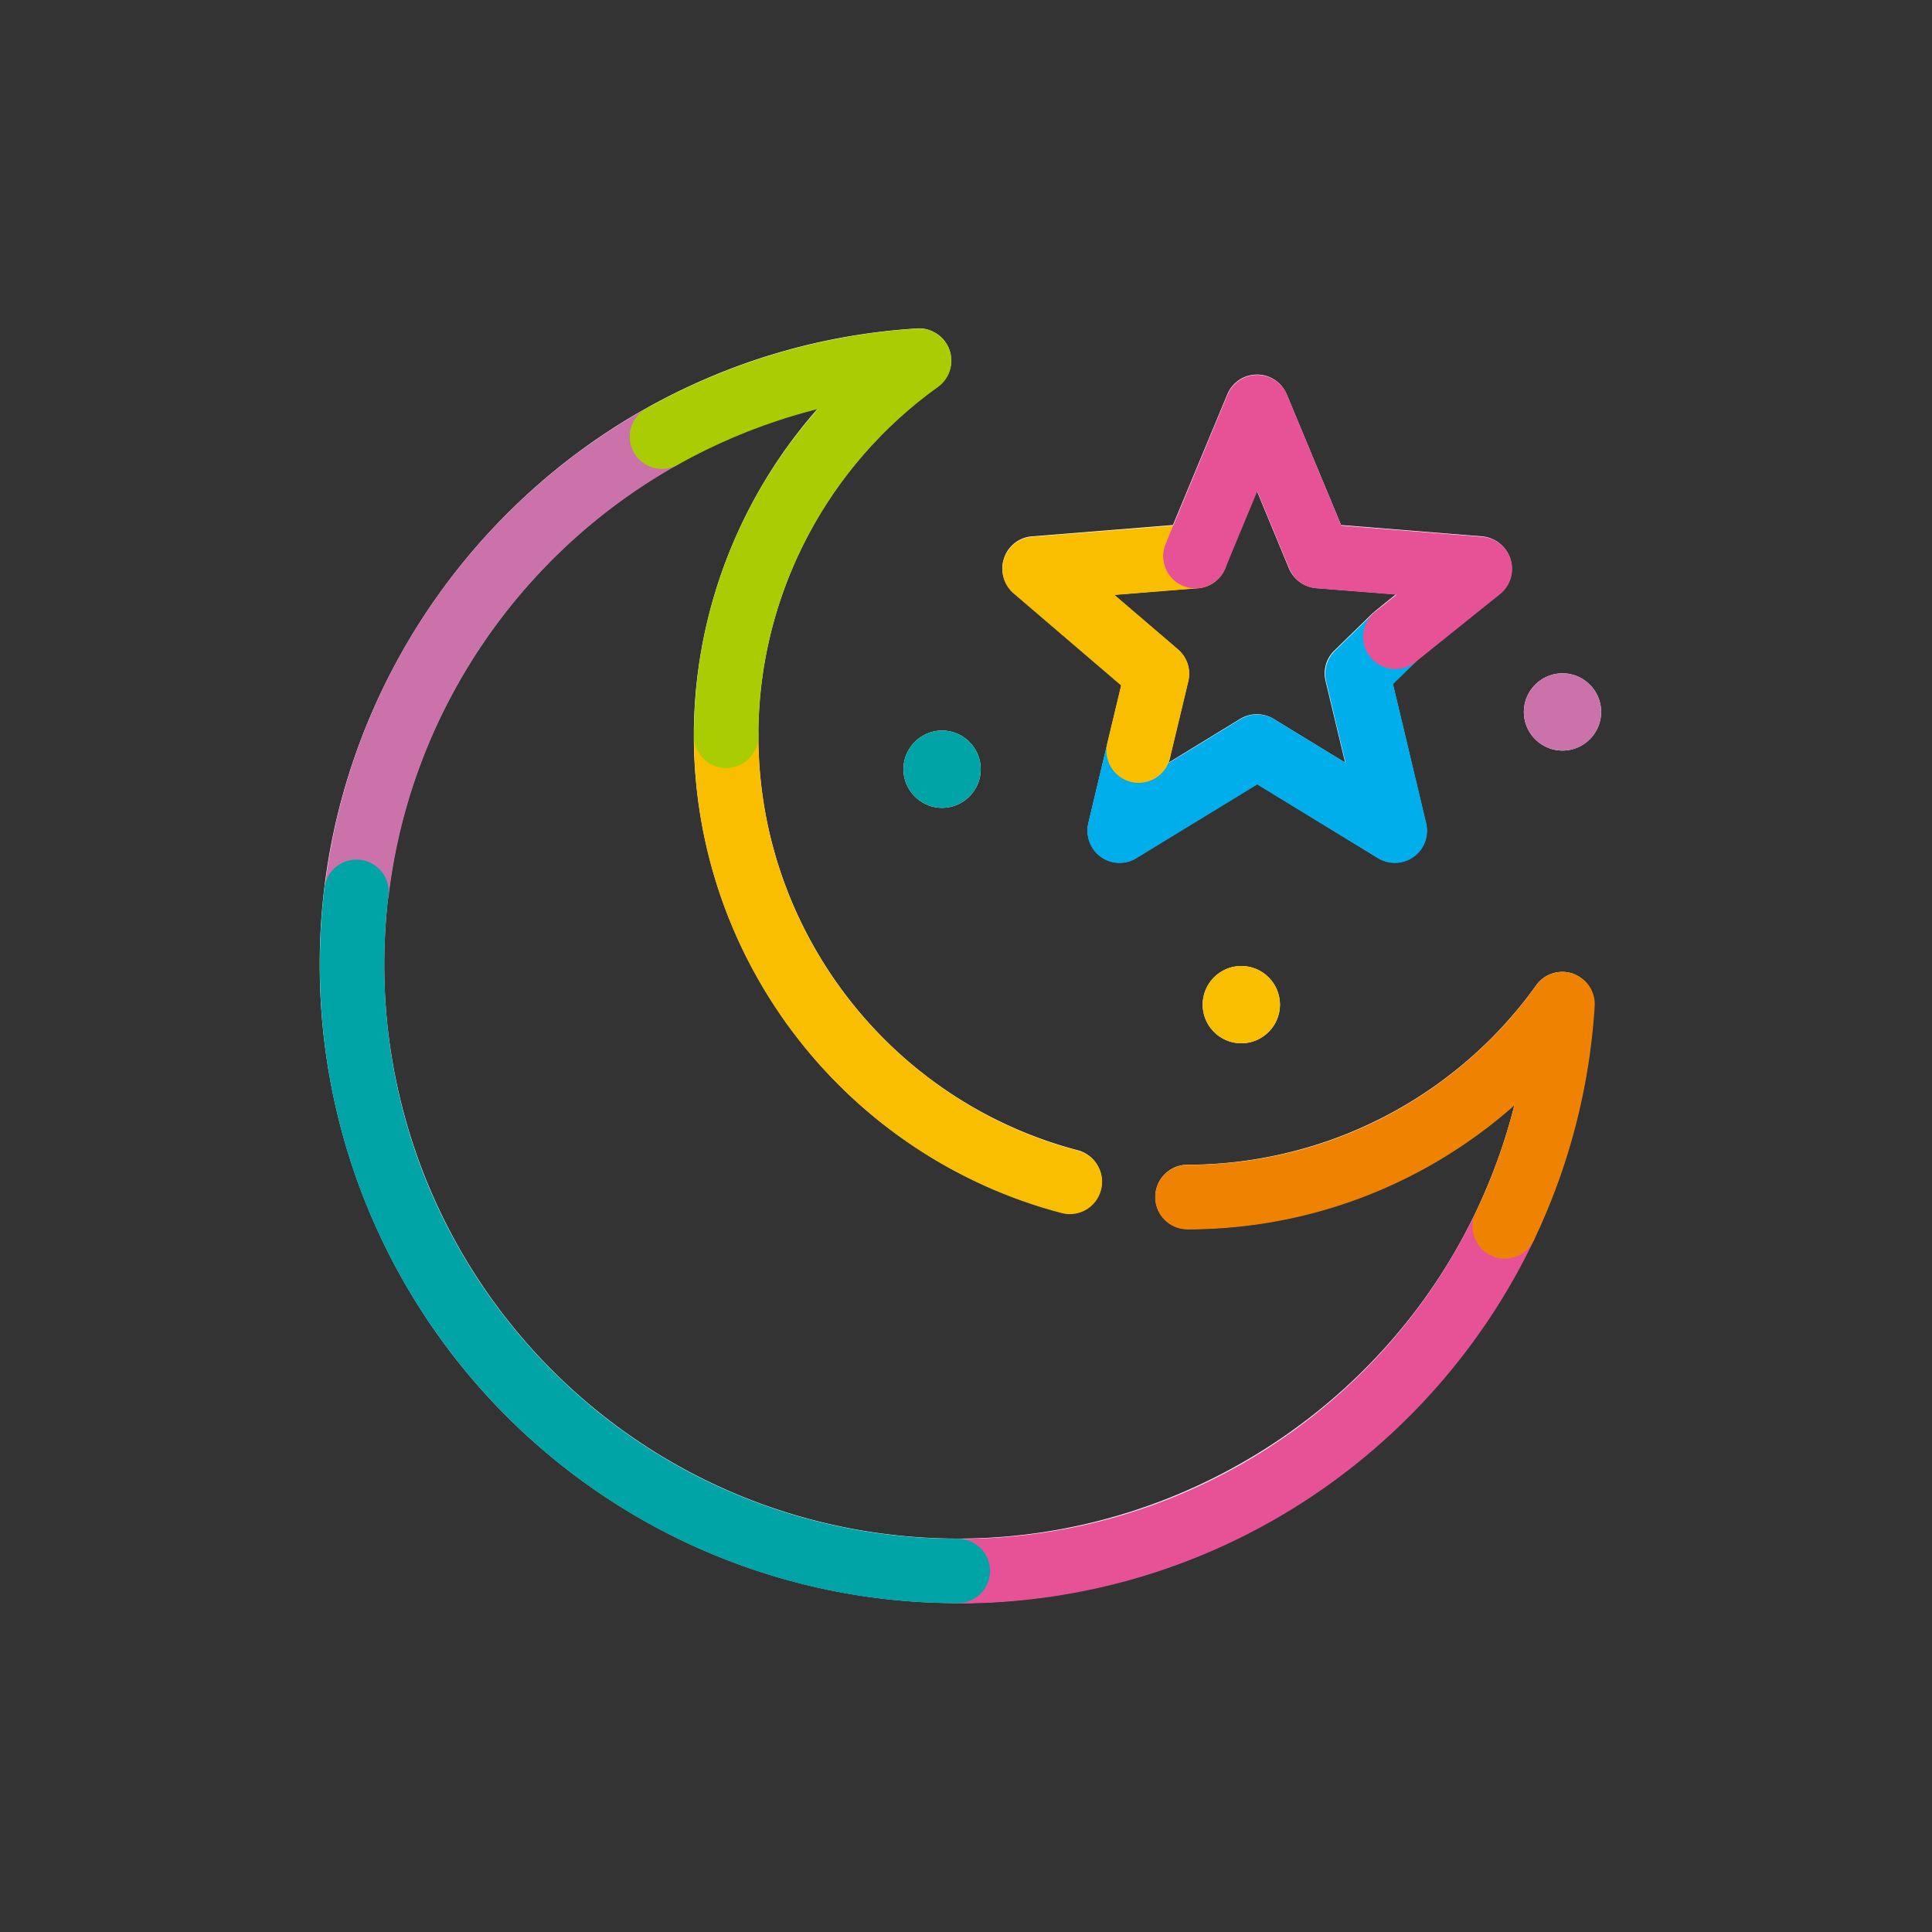 <svg xmlns="http://www.w3.org/2000/svg" width="80" height="80"><rect width="100%" height="100%" fill="#333333" stroke="none"/><defs><style>.cls-7,.cls-8{fill:none;mix-blend-mode:multiply;stroke-linecap:round;stroke-linejoin:round;stroke-width:2.67px}.cls-13{fill:#fff}.cls-7{stroke:#e75297}.cls-8{stroke:#f9be00}</style></defs><g style="isolation:isolate"><g id="contents"><path class="cls-13" d="M65.14 40.32c-.56-.2-1.19 0-1.53.48a17.808 17.808 0 0 1-14.44 7.43 1.33 1.33 0 1 0 0 2.66c5.02 0 9.83-1.87 13.54-5.14-.38 1.52-.92 3.01-1.6 4.44-3.92 8.21-12.34 13.52-21.44 13.52-5.83 0-11.43-2.13-15.78-6a23.79 23.79 0 0 1-7.98-17.76c0-.96.06-1.93.17-2.88.9-7.47 5.38-14.14 11.97-17.84 1.85-1.04 3.8-1.81 5.82-2.32-3.27 3.7-5.14 8.52-5.14 13.54 0 9.28 6.26 17.4 15.22 19.76a1.344 1.344 0 0 0 1.63-.95c.19-.71-.24-1.44-.95-1.63-7.79-2.05-13.23-9.11-13.23-17.18 0-5.71 2.78-11.11 7.43-14.44.48-.35.68-.97.48-1.53-.2-.56-.76-.92-1.34-.88-3.98.25-7.75 1.37-11.22 3.31-7.33 4.11-12.31 11.53-13.32 19.85a26.18 26.18 0 0 0-.19 3.2c0 7.54 3.23 14.74 8.87 19.75 4.84 4.3 11.07 6.67 17.55 6.67 10.12 0 19.48-5.9 23.84-15.04 1.45-3.04 2.3-6.3 2.51-9.68.04-.59-.32-1.14-.88-1.34Z"/><path class="cls-13" d="m46.43 28.38-.57 2.38-.79 3.32c-.12.52.08 1.07.51 1.39.23.17.51.25.78.25.24 0 .48-.06.69-.2l5-3.06 5 3.06c.46.28 1.04.26 1.48-.06.44-.32.64-.86.51-1.39l-1.37-5.76.98-.96 3.45-2.77c.43-.34.6-.91.44-1.43-.16-.52-.62-.89-1.17-.94l-5.84-.47-2.25-5.41c-.21-.5-.69-.82-1.23-.82s-1.02.32-1.23.82l-2.25 5.41-5.84.47c-.54.04-1 .41-1.16.92-.17.51 0 1.07.4 1.42l4.45 3.81Zm3.17-4.03s.05-.01.07-.01c.05 0 .09-.01.14-.03.04-.01.08-.02.12-.04.04-.01.08-.03.12-.05.04-.02.08-.04.11-.06.04-.02.07-.04.11-.07a.7.7 0 0 0 .1-.08l.09-.09c.03-.03.06-.06.08-.1.03-.03.05-.07.07-.1.03-.04.05-.08.07-.13l.03-.06 1.33-3.21 1.33 3.21c.19.46.63.78 1.12.82l3.31.26-.88.71-.05.05c-.02.01-.04.03-.05.04l-1.57 1.53c-.34.33-.47.81-.36 1.26l.81 3.38-2.96-1.81c-.43-.26-.96-.26-1.39 0l-2.96 1.81.05-.2.76-3.17c.12-.49-.05-1-.43-1.32l-2.64-2.26 3.46-.28Zm-12.19 7.5c0 .88.72 1.6 1.6 1.6s1.6-.72 1.6-1.6-.72-1.6-1.6-1.6-1.6.72-1.6 1.6Zm27.29-.77c.88 0 1.6-.72 1.6-1.6s-.72-1.6-1.6-1.6-1.6.72-1.6 1.6.72 1.6 1.6 1.6ZM49.8 41.6c0 .88.72 1.6 1.6 1.6s1.6-.72 1.6-1.6-.72-1.6-1.6-1.6-1.6.72-1.6 1.6Z"/><path style="fill:none" d="M0 0h80v80H0z"/><path class="cls-8" d="M44.3 48.94c-8.19-2.15-14.23-9.61-14.23-18.47"/><path d="M27.41 18.08c-6.82 3.82-11.67 10.74-12.64 18.85" style="stroke:#ca72a9;stroke-linecap:round;stroke-linejoin:round;stroke-width:2.67px;mix-blend-mode:multiply;fill:none"/><path class="cls-7" d="M39.67 65.06c9.99 0 18.61-5.84 22.64-14.28"/><path d="M62.31 50.78a24.93 24.93 0 0 0 2.39-9.2c-3.46 4.83-9.13 7.99-15.53 7.99" style="stroke:#ef8200;stroke-linecap:round;stroke-linejoin:round;stroke-width:2.67px;mix-blend-mode:multiply;fill:none"/><path d="M30.07 30.47c0-6.4 3.15-12.06 7.99-15.53-3.85.24-7.47 1.36-10.65 3.14" style="stroke-linecap:round;stroke-linejoin:round;stroke-width:2.67px;mix-blend-mode:multiply;stroke:#aacc03;fill:none"/><path style="stroke:#00aeeb;stroke-linecap:round;stroke-linejoin:round;stroke-width:2.67px;mix-blend-mode:multiply;fill:none" d="m57.78 26.37-1.57 1.53 1.55 6.5-5.7-3.48-5.7 3.48.79-3.32"/><path class="cls-8" d="m47.15 31.08.76-3.18-5.07-4.34 6.66-.53"/><path class="cls-7" d="m49.5 23.03 2.56-6.17 2.56 6.17 6.66.53-3.5 2.81"/><circle cx="39.01" cy="31.85" r="1.6" style="fill:#00a4a7;mix-blend-mode:multiply"/><circle cx="64.7" cy="29.48" r="1.6" style="fill:#ca72a9;mix-blend-mode:multiply"/><circle cx="51.4" cy="41.6" r="1.6" style="fill:#f9be00;mix-blend-mode:multiply"/><path d="M14.76 36.93c-.12 1-.18 2.01-.18 3.04 0 7.46 3.26 14.16 8.42 18.75a24.99 24.99 0 0 0 16.66 6.33" style="stroke:#00a4a7;stroke-linecap:round;stroke-linejoin:round;stroke-width:2.67px;mix-blend-mode:multiply;fill:none"/></g></g></svg>